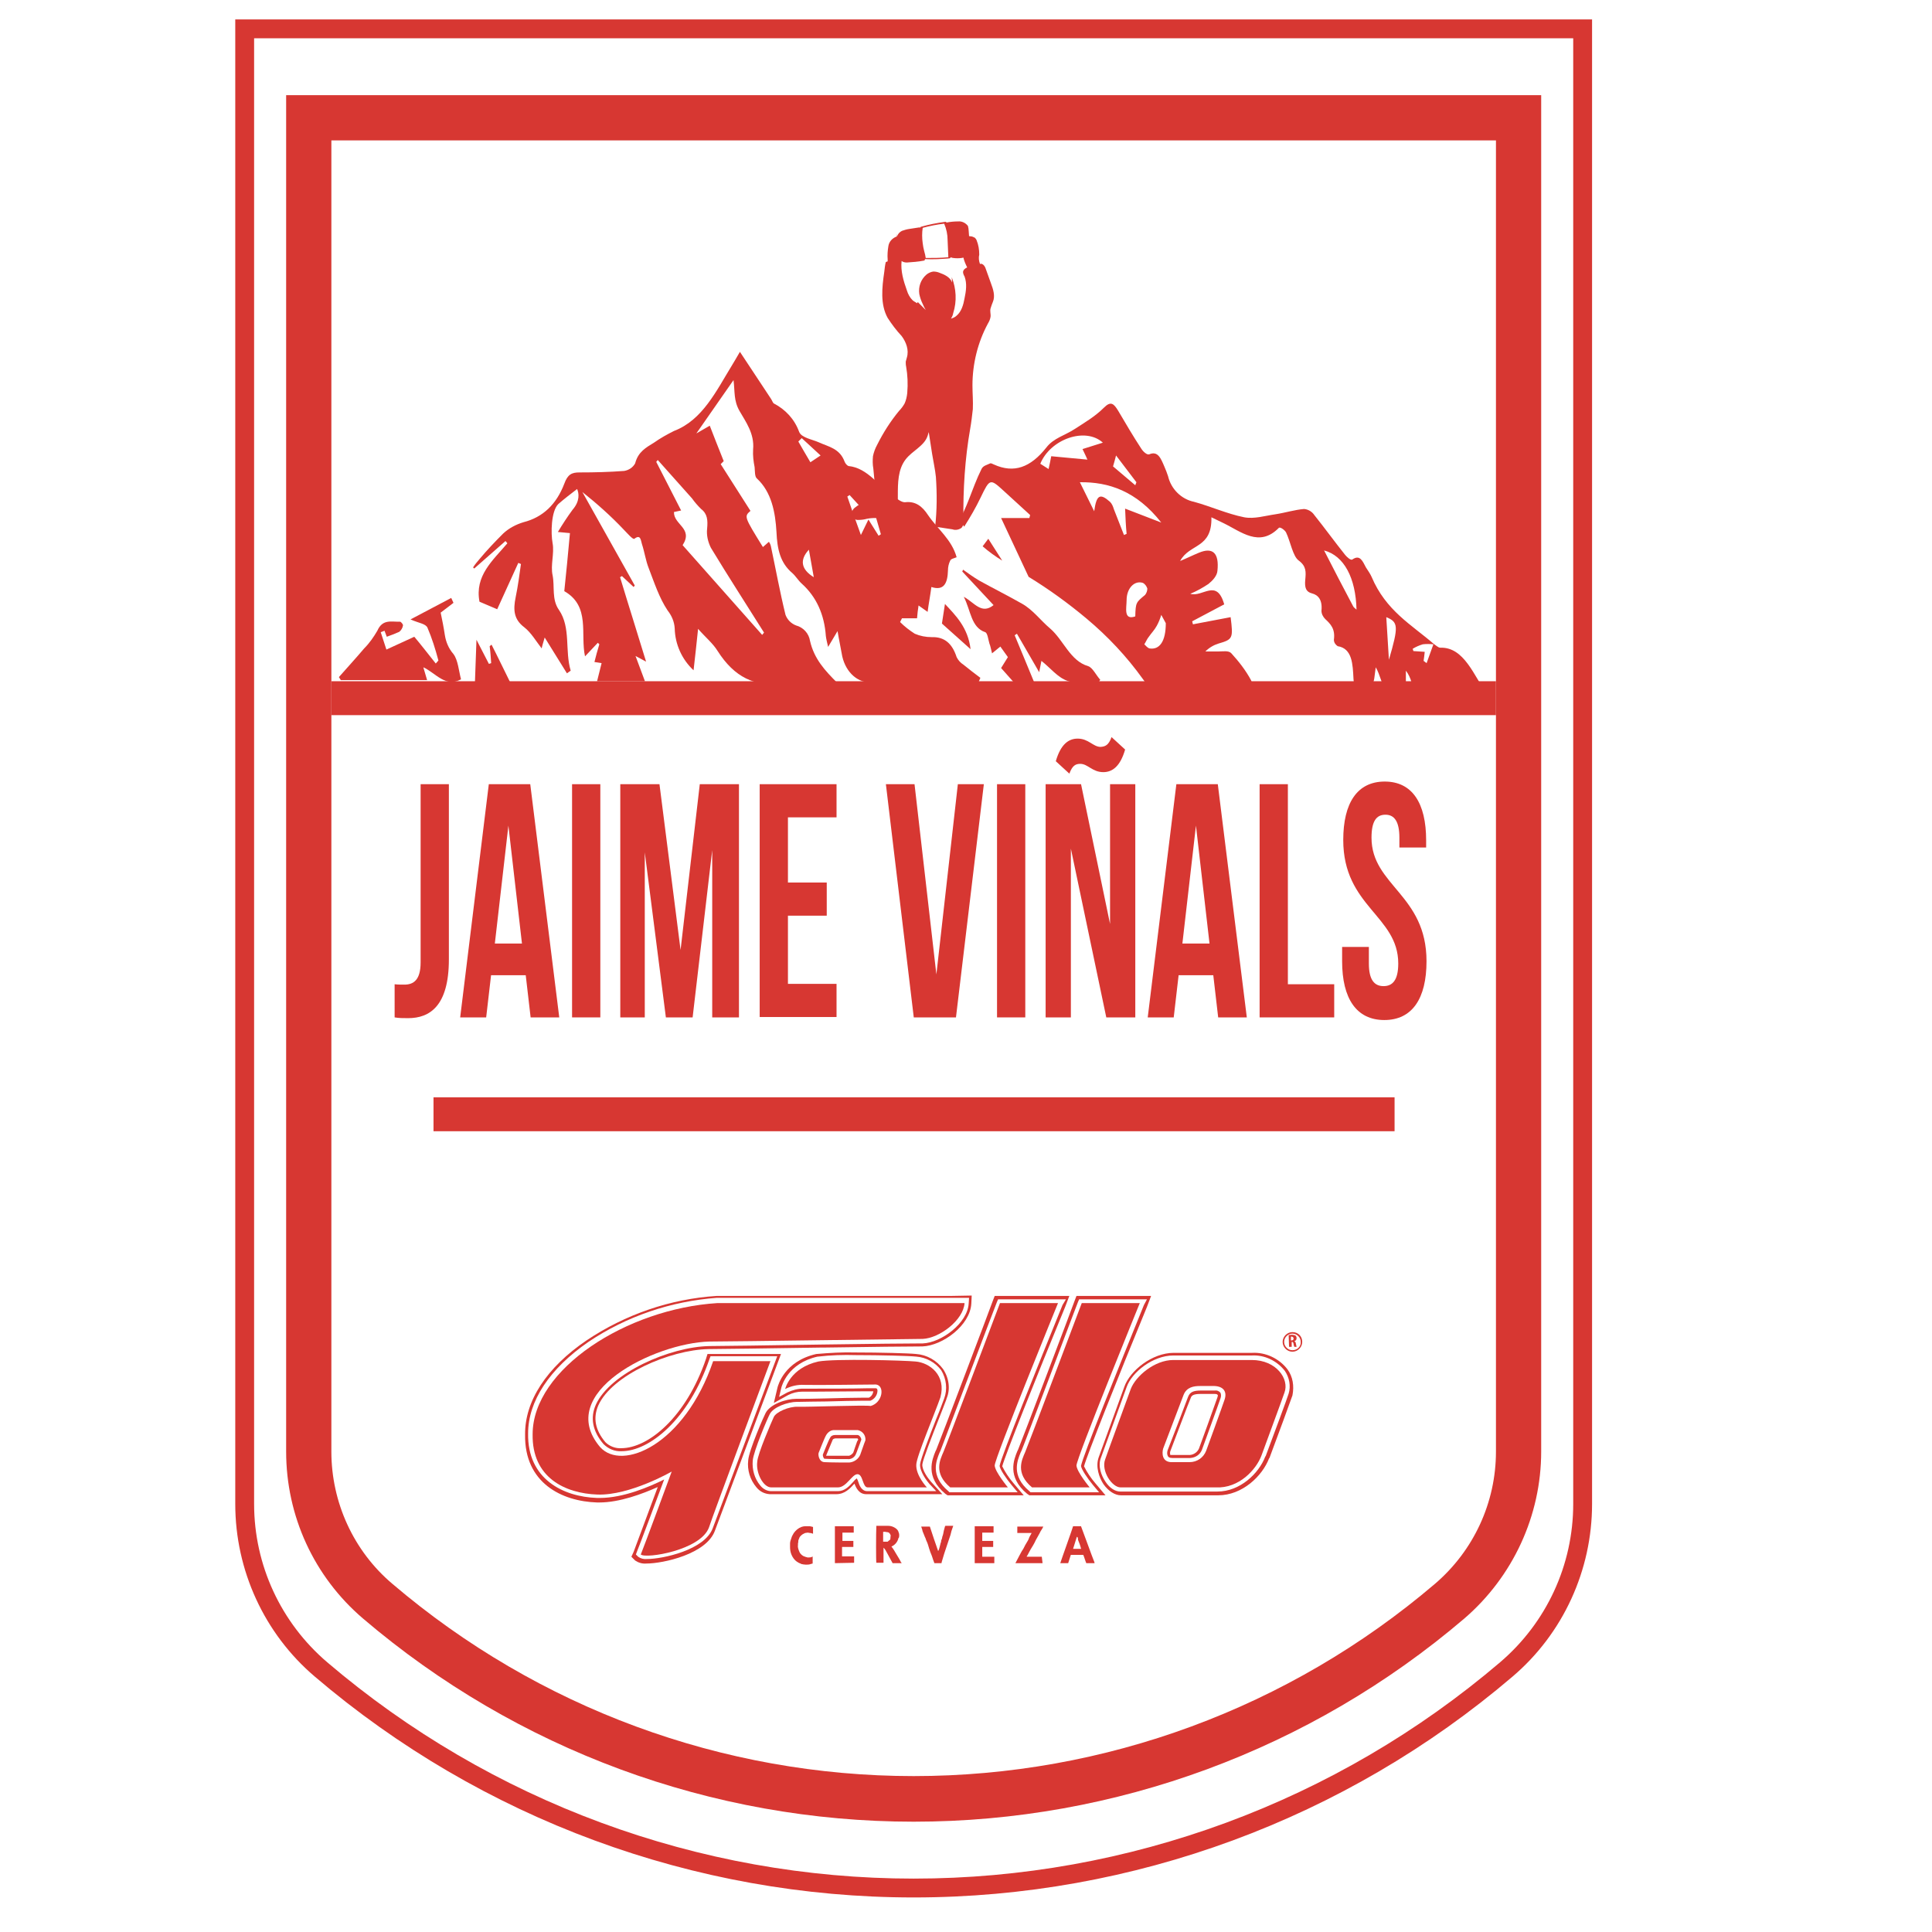 <?xml version="1.0" encoding="utf-8"?>
<svg viewBox="0 0 500 500" xmlns="http://www.w3.org/2000/svg">
  <g class="st0" transform="matrix(0.975, 0, 0, 0.975, 60.886, 5.024)" style="">
    <path d="M42.3,256.1c0.8,0.1,1.8,0.1,2.6,0.1c2.4,0,4.3-1.2,4.3-5.9V203h7.5v46.5c0,12.4-5.1,15.6-10.8,15.6c-1.4,0-2.4,0-3.6-0.2 V256.1z" style="fill: rgb(215, 55, 50);"/>
    <path d="M86,264.9h-7.6l-1.3-11.2h-9.2l-1.3,11.2h-6.9l7.6-61.9h11L86,264.9z M68.9,245.3h7.2L72.5,214L68.9,245.3z" style="fill: rgb(215, 55, 50);"/>
    <path d="M89.4,203h7.5v61.9h-7.5V203z" style="fill: rgb(215, 55, 50);"/>
    <path d="M118.2,247l5.1-44h10.4v61.9h-7.1v-44.4l-5.2,44.4h-7.1l-5.6-43.8v43.8h-6.5V203h10.4L118.2,247z" style="fill: rgb(215, 55, 50);"/>
    <path d="M146.7,229.1H157v8.8h-10.3v18.1h12.9v8.8h-20.4V203h20.4v8.8h-12.9V229.1z" style="fill: rgb(215, 55, 50);"/>
    <path d="M186.1,253.5l5.7-50.5h6.9l-7.4,61.9h-11.2l-7.4-61.9h7.6L186.1,253.5z" style="fill: rgb(215, 55, 50);"/>
    <path d="M202.2,203h7.5v61.9h-7.5V203z" style="fill: rgb(215, 55, 50);"/>
    <path d="M221.8,220.1v44.8h-6.7V203h9.4l7.7,37.1V203h6.7v61.9h-7.7L221.8,220.1z M232.6,190.5l3.6,3.3c-1.3,4.5-3.4,6-5.8,6 c-2.9,0-4.1-2.2-6.1-2.2c-1.2,0-2.1,0.4-2.9,2.6l-3.6-3.3c1.3-4.5,3.4-6,5.8-6c2.9,0,4.1,2.2,6.1,2.2 C230.9,193,231.8,192.7,232.6,190.5z" style="fill: rgb(215, 55, 50);"/>
    <path d="M268.5,264.9h-7.6l-1.3-11.2h-9.2l-1.3,11.2h-6.9l7.6-61.9h11L268.5,264.9z M251.4,245.3h7.2L255,214L251.4,245.3z" style="fill: rgb(215, 55, 50);"/>
    <path d="M271.9,203h7.5v53.1h12.3v8.8h-19.8V203z" style="fill: rgb(215, 55, 50);"/>
    <path d="M305.1,202.3c7.3,0,11,5.7,11,15.6v1.9h-7.1v-2.6c0-4.4-1.4-6.1-3.7-6.1c-2.4,0-3.7,1.7-3.7,6.1 c0,12.7,14.6,15.1,14.6,32.8c0,9.9-3.8,15.6-11.2,15.6c-7.4,0-11.2-5.7-11.2-15.6v-3.8h7.1v4.4c0,4.4,1.5,6,3.9,6 c2.4,0,3.9-1.6,3.9-6c0-12.7-14.6-15.1-14.6-32.8C294.1,208,297.8,202.3,305.1,202.3z" style="fill: rgb(215, 55, 50);"/>
  </g>
  <path d="M 236.455 471.453 C 184.175 471.453 133.747 452.823 93.952 418.88 C 81.272 408.053 74.054 392.349 74.054 375.67 L 74.054 24.629 L 398.857 24.629 L 398.857 375.67 C 398.857 392.252 391.541 408.053 378.959 418.88 C 339.163 452.823 288.638 471.453 236.455 471.453 Z M 85.758 36.334 L 85.758 375.67 C 85.758 388.838 91.513 401.42 101.56 409.906 C 139.209 441.996 187.003 459.651 236.455 459.651 C 285.907 459.651 333.701 441.996 371.351 409.906 L 375.155 414.393 L 371.351 409.906 C 381.397 401.323 387.152 388.838 387.152 375.67 L 387.152 36.334 L 85.758 36.334 Z" style="fill: rgb(215, 55, 50);"/>
  <path d="M 236.455 491.058 C 179.688 491.058 124.676 470.77 81.467 433.9 C 68.396 422.781 60.886 406.395 60.886 389.228 L 60.886 5.024 L 412.025 5.024 L 412.025 389.228 C 412.025 406.395 404.514 422.781 391.444 433.9 L 389.883 432.047 L 391.444 433.9 C 348.234 470.77 293.223 491.058 236.455 491.058 Z M 65.763 9.901 L 65.763 389.228 C 65.763 405.029 72.688 419.952 84.685 430.194 C 127.017 466.283 180.858 486.181 236.455 486.181 C 292.052 486.181 345.893 466.283 388.225 430.194 C 400.222 419.952 407.148 405.029 407.148 389.228 L 407.148 9.901 L 65.763 9.901 Z" style="fill: rgb(215, 55, 50);"/>
  <path d="M 232.456 398.299 C 232.164 399.177 231.578 399.86 230.7 400.25 C 231.188 400.835 231.578 401.518 231.968 402.2 C 232.359 402.883 232.846 403.566 233.139 404.249 C 233.236 404.346 233.334 404.444 233.334 404.541 L 230.993 404.541 C 230.993 404.444 230.896 404.346 230.896 404.346 C 230.505 403.566 230.018 402.786 229.628 402.005 C 229.432 401.713 229.335 401.42 229.14 401.128 C 229.042 400.932 228.847 400.737 228.652 400.542 L 228.652 404.444 L 226.799 404.444 C 226.701 404.054 226.701 396.836 226.799 394.885 L 229.92 394.885 C 230.505 394.885 231.091 395.08 231.578 395.373 C 232.066 395.665 232.456 396.056 232.554 396.543 C 232.749 396.933 232.749 397.421 232.651 397.909 C 232.456 398.104 232.456 398.201 232.456 398.299 Z M 228.555 398.982 L 229.725 398.982 L 230.408 398.396 C 230.408 398.006 230.505 397.616 230.505 397.324 C 230.213 396.738 230.213 396.738 229.823 396.543 C 229.432 396.543 229.042 396.348 228.555 396.446 L 228.555 398.982 Z" style="fill: rgb(215, 55, 50);"/>
  <path d="M 277.714 394.983 L 279.762 394.983 C 280.055 395.665 282.786 403.273 283.176 404.151 C 283.176 404.249 283.274 404.346 283.274 404.541 L 281.128 404.541 C 280.835 403.859 280.64 403.078 280.348 402.396 L 277.129 402.396 L 276.446 404.541 L 274.398 404.541 C 274.593 403.859 277.714 395.178 277.714 394.983 Z M 278.689 397.714 L 277.714 400.835 L 279.86 400.835 C 279.86 400.835 279.762 400.835 279.762 400.737 C 279.567 399.957 279.275 399.177 278.982 398.494 C 278.982 398.104 278.982 397.811 278.689 397.714 Z" style="fill: rgb(215, 55, 50);"/>
  <path d="M 243.673 404.541 L 241.82 404.541 C 241.722 404.249 241.625 404.054 241.527 403.761 C 241.332 403.078 241.04 402.298 240.747 401.615 C 240.649 401.323 240.552 401.03 240.454 400.737 C 240.357 400.445 240.259 400.055 240.162 399.762 C 240.064 399.469 239.967 399.177 239.772 398.787 C 239.576 398.396 239.576 398.104 239.381 397.811 C 239.284 397.519 239.089 397.128 238.991 396.836 C 238.894 396.543 238.699 396.251 238.699 395.958 C 238.601 395.665 238.504 395.373 238.406 395.08 L 240.649 395.08 C 241.332 397.128 242.015 399.274 242.795 401.42 C 242.99 401.128 243.088 400.737 243.185 400.347 C 243.283 399.957 243.38 399.567 243.478 399.177 C 243.673 399.079 243.478 398.884 243.576 398.689 C 243.673 398.494 243.673 398.396 243.771 398.201 C 243.771 398.104 243.868 397.909 243.868 397.714 C 244.063 397.226 244.161 396.738 244.258 396.153 C 244.356 395.86 244.453 395.47 244.551 395.08 C 244.551 394.983 244.648 394.983 244.648 394.885 L 246.697 394.885 C 246.502 395.568 246.209 396.153 246.112 396.738 C 246.014 397.128 245.916 397.519 245.721 398.006 C 245.526 398.592 245.331 399.177 245.136 399.762 C 244.844 400.542 244.648 401.323 244.356 402.103 C 244.258 402.396 244.161 402.786 244.063 403.078 C 243.966 403.371 243.868 403.761 243.771 404.054 C 243.673 404.346 243.673 404.444 243.673 404.541 Z" style="fill: rgb(215, 55, 50);"/>
  <path d="M 269.813 404.541 L 262.791 404.541 C 263.181 403.859 263.473 403.176 263.864 402.493 C 264.156 402.005 264.351 401.518 264.644 401.128 C 264.936 400.737 265.229 399.957 265.619 399.372 C 266.009 398.787 266.204 398.396 266.4 397.811 L 266.985 396.738 L 263.278 396.738 C 263.278 396.153 263.278 395.665 263.278 395.08 L 270.008 395.08 C 269.813 395.47 269.618 395.86 269.326 396.251 C 269.228 396.446 269.131 396.641 269.033 396.836 L 268.058 398.592 C 267.668 399.469 267.18 400.25 266.692 401.03 C 266.4 401.518 266.204 402.005 265.912 402.493 C 265.814 402.591 265.814 402.688 265.717 402.786 C 265.717 402.786 265.717 402.786 265.717 402.883 L 269.618 402.883 L 269.813 404.541 Z" style="fill: rgb(215, 55, 50);"/>
  <path d="M 254.207 402.883 L 257.328 402.883 L 257.328 404.541 L 252.256 404.541 L 252.256 394.983 L 257.133 394.983 C 257.133 395.47 257.133 396.056 257.133 396.641 L 254.207 396.641 L 254.207 398.787 L 257.036 398.787 L 257.036 400.347 L 254.207 400.347 L 254.207 402.883 Z" style="fill: rgb(215, 55, 50);"/>
  <path d="M 216.07 404.541 L 216.07 394.983 L 220.947 394.983 L 220.947 396.641 L 218.02 396.641 L 218.02 398.787 L 220.849 398.787 L 220.849 400.347 L 217.923 400.347 L 217.923 402.786 L 221.044 402.786 L 221.044 404.444 L 216.07 404.541 Z" style="fill: rgb(215, 55, 50);"/>
  <path d="M 210.412 402.786 L 210.217 402.883 C 209.827 403.078 209.437 403.078 209.047 403.078 C 208.657 402.981 208.267 402.883 207.876 402.688 C 207.389 402.396 206.999 402.005 206.804 401.42 C 206.608 400.932 206.413 400.347 206.511 399.86 C 206.511 399.567 206.511 399.274 206.608 399.079 C 206.511 398.592 206.804 398.299 206.901 397.909 C 206.999 397.714 207.096 397.616 207.194 397.519 C 207.389 397.324 207.584 397.128 207.779 397.031 C 207.974 396.933 208.169 396.836 208.364 396.738 C 208.559 396.738 208.852 396.641 209.047 396.641 C 209.242 396.641 209.437 396.738 209.632 396.738 C 209.925 396.738 210.12 396.836 210.412 396.933 L 210.412 395.178 L 210.022 395.08 C 209.73 394.983 209.535 394.983 209.242 394.983 C 208.949 394.983 208.657 394.983 208.364 394.983 C 208.072 394.983 207.681 395.08 207.389 395.178 C 206.608 395.47 205.926 396.056 205.438 396.738 C 205.243 397.128 204.95 397.519 204.853 397.909 C 204.755 398.201 204.658 398.494 204.56 398.787 C 204.463 399.079 204.463 399.372 204.463 399.664 C 204.463 399.86 204.463 400.055 204.463 400.347 C 204.463 401.03 204.56 401.713 204.853 402.396 C 205.145 403.078 205.633 403.761 206.218 404.151 C 206.511 404.346 206.804 404.541 207.194 404.639 L 207.291 404.736 C 207.681 404.834 208.169 404.932 208.559 404.932 C 209.047 404.932 209.437 404.932 209.925 404.736 C 210.022 404.736 210.217 404.639 210.315 404.639 L 210.315 402.786 L 210.412 402.786 Z" style="fill: rgb(215, 55, 50);"/>
  <path d="M 246.112 335.387 L 185.443 335.387 C 173.445 336.167 161.838 340.166 151.792 346.896 C 141.453 353.919 135.796 362.6 135.893 371.281 C 135.698 383.766 145.354 388.545 154.523 388.838 L 155.108 388.838 C 160.375 388.838 166.325 386.594 170.227 384.839 C 168.081 390.593 164.472 400.347 163.984 401.615 L 163.399 402.883 L 164.374 403.859 C 165.252 404.444 166.228 404.736 167.3 404.639 C 171.592 404.639 182.907 402.2 185.052 396.056 L 202.122 350.408 L 183.102 350.408 L 182.712 351.676 C 177.542 366.794 167.788 374.792 160.765 374.792 C 159.302 374.89 157.742 374.304 156.669 373.232 C 154.035 370.11 153.45 366.989 154.816 363.77 C 158.327 355.87 173.348 349.335 183.394 349.139 C 186.223 349.139 199.488 348.944 212.363 348.749 L 213.144 348.749 C 225.043 348.554 236.26 348.457 238.406 348.457 L 238.699 348.457 C 243.966 348.262 251.086 342.995 251.379 337.337 L 251.476 335.289 L 246.112 335.387 Z M 250.696 337.337 C 250.403 342.409 243.673 347.481 238.796 347.676 L 238.504 347.676 C 236.26 347.676 224.751 347.774 212.461 347.969 C 199.586 348.164 186.32 348.359 183.589 348.359 C 173.25 348.554 157.937 355.382 154.23 363.478 C 152.67 366.892 153.352 370.403 156.181 373.719 C 157.449 374.987 159.107 375.67 160.863 375.572 C 168.081 375.572 178.225 367.379 183.589 351.773 L 183.882 350.993 L 201.146 350.993 L 184.467 395.47 C 182.419 401.128 171.495 403.468 167.496 403.468 C 166.618 403.566 165.837 403.371 165.155 402.883 L 164.569 402.298 L 164.862 401.518 C 165.447 400.152 169.836 388.35 171.885 382.888 C 168.178 384.741 161.351 387.667 155.303 387.667 L 154.523 387.667 C 145.744 387.375 136.478 382.79 136.673 370.988 C 136.673 362.6 142.233 354.212 152.28 347.286 C 162.131 340.654 173.64 336.752 185.54 335.874 L 250.793 335.874 L 250.696 337.337 Z" style="fill: rgb(215, 55, 50);"/>
  <path d="M 199.391 352.261 L 184.565 352.261 C 177.152 374.012 160.96 380.84 155.303 374.5 C 143.404 360.454 169.349 347.579 183.589 347.189 C 189.149 347.189 235.968 346.506 238.796 346.506 C 243.185 346.311 249.33 341.629 249.623 337.24 C 247.867 337.24 190.32 337.24 185.638 337.24 C 162.228 338.703 137.844 354.309 137.844 371.183 C 137.649 382.4 146.232 386.497 154.62 386.789 C 163.009 387.082 173.836 380.84 173.836 380.84 C 173.836 380.84 166.618 400.445 165.837 402.298 C 167.105 403.468 181.346 401.225 183.492 395.275 C 184.272 392.739 199.391 352.261 199.391 352.261 Z" style="fill: rgb(215, 55, 50);"/>
  <path d="M 276.739 335.387 L 257.426 335.387 L 256.938 336.655 C 256.841 337.045 243.185 373.134 242.308 375.182 L 242.112 375.572 C 241.235 377.718 239.381 382.205 244.648 386.594 L 245.234 386.984 L 264.936 386.984 L 262.303 383.863 C 261.132 382.498 260.157 381.035 259.377 379.474 C 260.06 376.84 268.155 356.455 275.666 338.215 L 276.739 335.387 Z M 274.983 337.727 C 268.643 353.334 259.084 377.036 258.694 379.376 C 258.792 380.254 260.352 382.595 261.815 384.351 L 263.376 386.204 L 245.721 386.204 L 245.429 385.912 C 240.649 381.912 242.308 378.011 243.185 375.865 L 243.38 375.475 C 244.161 373.427 257.816 337.337 258.011 336.947 L 258.304 336.264 L 275.861 336.264 L 274.983 337.727 Z" style="fill: rgb(215, 55, 50);"/>
  <path d="M 258.792 337.24 C 258.792 337.24 245.039 373.719 244.161 375.768 C 243.283 377.816 241.527 381.23 245.916 384.936 L 260.84 384.936 C 260.84 384.936 257.524 380.937 257.426 379.279 C 257.328 377.621 273.812 337.24 273.812 337.24 L 258.792 337.24 Z" style="fill: rgb(215, 55, 50);"/>
  <path d="M 297.904 335.387 L 278.592 335.387 L 278.104 336.655 C 278.007 337.045 264.351 373.134 263.473 375.182 L 263.278 375.572 C 262.4 377.718 260.547 382.205 265.814 386.594 L 266.4 386.984 L 286.102 386.984 L 283.469 383.863 C 282.298 382.498 281.323 381.035 280.543 379.474 C 281.225 376.84 289.321 356.455 296.832 338.215 L 297.904 335.387 Z M 296.051 337.727 C 289.711 353.334 280.152 377.036 279.762 379.376 C 279.86 380.254 281.42 382.595 282.884 384.351 L 284.444 386.204 L 266.692 386.204 L 266.4 385.912 C 261.62 381.912 263.278 378.011 264.156 375.865 L 264.351 375.475 C 265.229 373.427 278.787 337.337 278.982 336.947 L 279.275 336.264 L 296.832 336.264 L 296.051 337.727 Z" style="fill: rgb(215, 55, 50);"/>
  <path d="M 279.957 337.24 C 279.957 337.24 266.204 373.719 265.327 375.768 C 264.449 377.816 262.693 381.23 267.082 384.936 L 282.006 384.936 C 282.006 384.936 278.689 380.937 278.592 379.279 C 278.494 377.621 294.978 337.24 294.978 337.24 L 279.957 337.24 Z" style="fill: rgb(215, 55, 50);"/>
  <path d="M 314.389 359.869 C 313.706 359.869 312.438 359.869 310.975 359.869 L 310.78 359.869 C 308.829 359.869 307.951 360.259 307.463 361.527 C 307.268 362.112 302.391 374.89 302.196 375.28 C 302.001 375.865 302.001 376.45 302.294 376.938 C 302.391 377.036 302.586 377.328 303.367 377.328 L 303.562 377.328 L 304.927 377.328 L 308.048 377.328 C 309.414 377.231 310.584 376.45 311.072 375.182 C 311.365 374.304 315.169 363.965 315.852 361.917 C 316.047 361.429 316.047 360.844 315.852 360.454 C 315.461 359.966 314.876 359.771 314.389 359.869 Z M 315.071 361.624 C 314.389 363.575 310.682 373.914 310.292 374.89 C 309.902 375.768 309.024 376.45 307.951 376.548 L 304.83 376.548 L 303.464 376.548 L 303.269 376.548 C 303.172 376.548 302.976 376.548 302.879 376.548 C 302.781 376.255 302.781 375.865 302.879 375.572 C 303.074 375.085 307.853 362.405 308.146 361.82 C 308.341 361.234 308.731 360.747 310.682 360.747 L 310.877 360.747 C 312.438 360.747 313.608 360.747 314.291 360.747 C 314.584 360.747 314.876 360.747 315.071 360.942 C 315.266 361.039 315.169 361.332 315.071 361.624 Z" style="fill: rgb(215, 55, 50);"/>
  <path d="M 333.213 354.407 C 331.068 351.578 327.556 349.92 324.045 350.115 L 303.757 350.115 C 298.197 350.115 292.442 354.699 290.979 358.893 L 284.347 377.133 C 283.469 379.572 284.444 382.4 285.615 384.156 C 286.883 385.912 288.541 386.984 290.101 386.984 L 315.266 386.984 C 321.509 386.984 326.678 382.01 328.434 377.426 L 328.532 377.328 C 330.97 370.793 333.994 362.6 334.481 361.137 C 334.969 358.698 334.579 356.26 333.213 354.407 Z M 333.506 360.649 C 333.018 362.21 329.995 370.305 327.556 376.84 L 327.459 376.938 C 325.801 381.327 320.924 386.009 315.071 386.009 L 289.906 386.009 C 288.638 386.009 287.175 385.131 286.102 383.473 C 285.029 381.912 284.054 379.376 284.932 377.231 L 291.564 358.991 C 292.93 355.089 298.392 350.798 303.659 350.798 L 323.947 350.798 C 327.264 350.603 330.482 352.163 332.531 354.797 C 333.701 356.552 334.091 358.698 333.506 360.649 Z" style="fill: rgb(215, 55, 50);"/>
  <path d="M 323.947 351.968 L 303.659 351.968 C 298.782 351.968 293.905 356.162 292.637 359.479 C 292.15 360.844 286.492 376.255 286.005 377.718 C 284.932 380.644 287.76 384.936 290.004 384.936 L 314.681 384.936 C 320.631 385.229 325.118 380.352 326.483 376.645 C 327.264 374.5 331.848 362.112 332.433 360.356 C 333.701 356.943 330.385 351.968 323.947 351.968 Z M 316.925 362.21 C 316.242 364.258 312.438 374.695 312.145 375.475 C 311.462 377.231 309.804 378.401 307.853 378.401 C 307.171 378.401 304.342 378.401 303.562 378.401 C 300.538 378.596 300.733 375.865 301.026 374.89 C 301.221 374.402 306.098 361.527 306.293 361.039 C 307.073 358.991 308.926 358.698 310.584 358.698 C 310.975 358.698 313.121 358.698 314.291 358.698 C 316.632 358.796 317.607 360.161 316.925 362.21 Z" style="fill: rgb(215, 55, 50);"/>
  <path d="M 221.922 371.378 C 221.337 371.378 217.825 371.378 216.07 371.378 C 215.484 371.378 214.997 371.671 214.802 372.159 C 214.412 372.744 213.241 375.768 212.948 376.45 C 212.948 376.84 213.046 377.133 213.241 377.426 C 213.339 377.523 213.339 377.523 213.436 377.523 C 214.509 377.621 217.923 377.621 219.776 377.621 C 220.556 377.523 221.239 377.036 221.532 376.255 C 221.727 375.865 222.215 374.402 222.605 373.427 C 222.702 373.134 222.8 372.841 222.897 372.646 C 222.995 372.354 222.507 371.378 221.922 371.378 Z M 221.824 373.036 C 221.532 373.914 220.947 375.475 220.849 375.865 C 220.654 376.255 220.264 376.548 219.776 376.743 C 218.118 376.743 215.192 376.743 213.826 376.743 L 213.826 376.645 C 214.216 375.67 215.289 373.134 215.484 372.646 C 215.582 372.451 215.68 372.354 216.167 372.256 L 221.922 372.256 C 222.02 372.354 222.02 372.451 222.117 372.549 L 221.824 373.036 Z" style="fill: rgb(215, 55, 50);"/>
  <path d="M 244.063 354.309 C 242.405 352.066 239.869 350.603 237.04 350.408 C 235.187 350.212 227.774 350.017 221.434 350.017 C 218.118 349.92 214.704 350.115 211.388 350.408 L 211.29 350.408 C 202.902 352.261 201.341 358.698 201.244 358.991 L 200.268 363.088 L 203.975 361.039 C 205.145 360.454 206.316 360.161 207.584 360.161 L 207.876 360.161 C 208.364 360.161 209.242 360.161 210.608 360.161 C 214.314 360.161 220.361 360.064 223.97 360.064 L 226.019 360.064 C 225.921 360.747 225.531 361.429 224.848 361.722 C 224.458 361.722 223.97 361.722 223.19 361.722 C 220.849 361.722 216.948 361.82 213.436 361.917 L 213.339 361.917 C 210.51 362.015 207.876 362.015 206.706 362.015 L 206.023 362.015 C 203.487 362.015 199.293 363.38 198.123 365.721 C 197.83 366.209 193.831 375.28 193.636 377.913 C 193.343 380.449 194.124 382.985 195.782 384.936 C 196.66 386.009 197.83 386.594 199.196 386.692 L 216.46 386.692 C 218.606 386.692 219.971 385.229 221.044 384.058 L 221.142 383.961 C 221.532 385.034 222.312 386.692 224.165 386.692 L 243.868 386.692 L 240.942 383.473 C 240.162 382.595 238.601 380.449 238.699 378.986 C 238.796 377.816 241.43 371.086 242.893 367.379 C 243.673 365.331 244.453 363.478 244.941 362.112 L 244.941 362.015 C 246.014 359.576 245.624 356.65 244.063 354.309 Z M 244.356 361.917 C 243.868 363.185 243.185 365.136 242.308 367.184 C 240.649 371.378 238.211 377.718 238.113 378.986 C 238.016 380.84 239.869 383.278 240.552 384.058 L 242.308 385.912 L 224.458 385.912 C 222.995 385.912 222.41 384.448 222.117 383.473 C 222.02 383.18 221.922 382.888 221.727 382.595 C 221.337 382.888 221.044 383.18 220.752 383.571 C 219.776 384.644 218.606 385.912 216.85 385.912 L 199.586 385.912 C 198.513 385.912 197.44 385.326 196.757 384.448 C 195.294 382.693 194.611 380.352 194.806 378.011 C 195.001 375.572 198.708 366.892 199.196 366.014 C 200.073 364.16 203.877 362.795 206.316 362.795 L 206.999 362.795 C 208.267 362.795 210.9 362.697 213.826 362.697 C 217.338 362.6 221.239 362.502 223.483 362.502 C 224.458 362.502 224.946 362.502 225.238 362.502 C 226.311 362.112 227.092 361.039 227.092 359.869 C 227.092 359.381 226.799 359.284 226.701 359.284 L 224.263 359.284 C 220.654 359.381 214.607 359.381 210.9 359.381 C 209.535 359.381 208.657 359.381 208.169 359.381 L 207.779 359.381 C 206.413 359.381 205.048 359.771 203.78 360.356 L 201.634 361.527 L 202.219 359.088 C 202.317 358.796 203.78 352.846 211.583 351.09 L 211.68 351.09 C 214.997 350.7 218.216 350.603 221.532 350.7 C 227.872 350.7 235.285 350.895 237.138 351.09 C 239.674 351.285 242.015 352.553 243.576 354.602 C 244.941 356.845 245.234 359.576 244.356 361.917 Z" style="fill: rgb(215, 55, 50);"/>
  <path d="M 236.943 352.358 C 234.017 352.066 216.167 351.578 211.778 352.358 C 204.463 354.016 203.195 359.479 203.195 359.479 C 204.755 358.698 206.413 358.308 208.169 358.406 C 210.9 358.503 225.238 358.308 226.701 358.308 C 229.042 358.601 228.457 362.99 225.336 363.868 C 224.165 363.575 208.852 364.16 206.511 364.063 C 204.17 363.965 200.854 365.428 200.268 366.696 C 199.683 367.964 196.074 376.255 195.977 378.304 C 195.587 381.23 197.537 384.936 199.586 384.936 L 216.85 384.936 C 219.093 384.936 220.459 381.522 221.922 381.522 C 223.385 381.522 223.19 384.936 224.556 384.936 L 239.869 384.936 C 239.869 384.936 236.943 381.815 237.138 378.986 C 237.236 376.84 241.917 365.819 243.38 361.624 C 244.941 355.87 240.552 352.651 236.943 352.358 Z M 223.97 372.744 C 223.678 373.427 222.8 376.06 222.605 376.548 C 222.117 377.621 221.044 378.401 219.776 378.499 C 219.581 378.499 214.802 378.499 213.339 378.401 C 211.876 378.304 211.68 376.353 211.876 375.963 C 211.973 375.768 213.339 372.159 213.826 371.378 C 214.314 370.598 215.094 370.013 216.07 370.11 C 216.167 370.11 221.337 370.11 222.02 370.11 C 223.288 370.403 224.068 371.476 223.97 372.744 Z" style="fill: rgb(215, 55, 50);"/>
  <path d="M 333.506 345.531 C 333.799 345.531 333.994 345.433 334.286 345.433 C 334.677 345.433 334.969 345.531 335.262 345.628 C 335.457 345.823 335.554 346.018 335.554 346.311 C 335.554 346.701 335.359 346.994 334.969 347.091 C 335.164 347.189 335.359 347.384 335.359 347.676 C 335.457 347.969 335.457 348.262 335.554 348.554 L 334.969 348.554 C 334.872 348.262 334.774 348.067 334.774 347.774 C 334.677 347.384 334.579 347.286 334.384 347.286 L 334.286 347.286 L 334.286 348.554 L 333.604 348.554 L 333.506 345.531 Z M 334.189 346.896 L 334.286 346.896 C 334.579 346.896 334.774 346.701 334.774 346.506 C 334.774 346.506 334.774 346.506 334.774 346.408 C 334.774 346.213 334.677 346.018 334.384 345.921 C 334.384 345.921 334.286 345.921 334.286 345.921 L 334.091 345.921 L 334.091 346.896 L 334.189 346.896 Z" style="fill: rgb(215, 55, 50);"/>
  <path d="M 334.481 344.75 C 333.116 344.75 331.945 345.921 331.945 347.286 C 331.945 348.652 333.116 349.822 334.481 349.822 C 335.847 349.822 337.017 348.652 337.017 347.286 C 337.017 345.823 335.945 344.75 334.481 344.75 Z M 334.481 349.432 C 333.311 349.432 332.336 348.457 332.336 347.286 C 332.336 346.116 333.311 345.14 334.481 345.14 C 335.652 345.14 336.627 346.116 336.627 347.286 C 336.725 348.457 335.749 349.432 334.481 349.432 C 334.579 349.432 334.579 349.432 334.481 349.432 Z" style="fill: rgb(215, 55, 50);"/>
  <rect x="112.191" y="283.984" width="248.723" height="8.778" style="fill: rgb(215, 55, 50);"/>
  <rect x="85.758" y="176.301" width="301.394" height="8.778" style="fill: rgb(215, 55, 50);"/>
  <path d="M 372.717 167.62 C 372.229 167.62 371.644 167.035 371.058 166.645 C 365.304 161.671 358.671 158.062 354.965 149.283 C 354.574 148.405 353.989 147.625 353.501 146.845 C 352.624 145.187 351.941 143.431 349.99 144.796 C 349.6 145.089 348.625 144.211 348.137 143.626 C 345.406 140.212 342.87 136.701 340.139 133.287 C 339.553 132.409 338.578 131.824 337.505 131.726 C 335.067 131.921 332.628 132.702 330.092 133.092 C 327.361 133.482 324.63 134.36 321.997 133.872 C 317.607 132.994 313.316 131.043 309.024 129.873 C 305.708 129.19 303.074 126.557 302.294 123.24 C 302.001 122.363 301.708 121.582 301.318 120.704 C 300.44 118.656 299.66 116.608 297.417 117.583 C 296.832 117.778 295.856 116.9 295.368 116.12 C 293.32 112.999 291.369 109.683 289.419 106.366 C 288.248 104.415 287.468 103.733 285.712 105.488 C 283.371 107.829 280.64 109.39 278.104 111.048 C 275.568 112.706 272.642 113.389 270.789 115.827 C 266.692 120.997 262.4 122.558 257.231 120.217 C 256.938 120.119 256.548 119.827 256.256 119.924 C 255.475 120.314 254.402 120.509 254.012 121.387 C 252.744 123.923 251.769 126.654 250.696 129.385 C 250.013 131.141 249.233 132.897 248.355 134.555 C 248.745 135.14 249.135 135.725 249.525 136.311 C 251.086 133.872 252.549 131.336 253.817 128.703 C 256.158 123.826 256.256 123.826 259.767 127.044 L 266.595 133.287 L 266.4 134.067 L 259.084 134.067 L 266.204 149.283 C 271.472 152.502 276.446 156.111 281.225 160.11 C 286.688 164.694 291.564 169.864 295.759 175.716 C 296.734 176.984 297.807 178.545 298.977 180.105 C 306.39 180.105 313.901 180.105 321.314 180.105 C 322.874 180.105 324.045 178.837 324.045 177.277 C 324.045 176.789 323.947 176.399 323.752 176.009 C 322.387 173.473 320.631 171.229 318.68 169.083 C 317.997 168.303 316.534 168.596 315.461 168.596 C 314.389 168.596 313.121 168.596 311.95 168.596 C 312.925 167.62 314.096 166.938 315.364 166.547 C 319.07 165.475 319.168 165.182 318.485 159.72 L 308.731 161.573 C 308.634 161.28 308.634 161.085 308.536 160.793 L 316.827 156.403 C 314.876 149.576 311.267 154.648 308.048 153.672 C 309.707 152.99 311.267 152.112 312.73 151.136 C 313.706 150.356 314.974 149.088 315.071 147.723 C 315.559 143.041 313.803 141.578 310.292 143.041 C 308.634 143.723 307.073 144.504 305.415 145.187 C 307.853 140.602 313.706 142.065 313.511 133.872 L 316.534 135.335 C 321.216 137.579 325.898 141.773 330.97 136.603 C 331.263 136.311 332.433 137.091 332.823 137.774 C 333.994 140.212 334.579 144.016 336.14 145.089 C 338.09 146.552 337.993 148.015 337.798 150.063 C 337.603 152.112 337.993 153.185 339.553 153.575 C 341.114 153.965 342.285 155.233 341.992 158.062 C 341.992 158.842 342.382 159.622 342.967 160.207 C 344.333 161.475 345.601 162.743 345.211 165.572 C 345.211 166.255 345.601 166.84 346.186 167.23 C 349.99 167.815 350.088 171.912 350.283 175.716 C 350.38 176.789 350.478 177.764 350.575 178.252 C 351.746 177.862 352.721 177.082 353.599 177.277 C 355.16 177.667 355.55 176.789 355.745 174.936 C 355.842 174.155 355.94 173.473 356.037 172.692 C 357.208 174.643 357.598 177.374 358.671 178.642 C 359.744 179.91 361.792 179.91 363.841 180.593 L 363.841 173.57 C 364.523 174.448 365.011 175.521 365.304 176.594 C 365.791 177.862 366.572 179.91 367.254 179.91 C 373.204 180.203 379.154 180.105 385.104 180.105 C 381.397 174.838 378.959 167.425 372.717 167.62 Z M 288.833 117.876 L 294.1 124.801 L 293.808 125.581 L 288.053 120.704 C 288.346 119.827 288.638 118.559 288.833 117.876 Z M 271.374 121.387 L 269.228 120.022 C 271.862 113.584 280.933 110.463 285.42 114.559 L 280.152 116.218 C 280.543 117.095 280.933 117.778 281.42 118.949 L 272.057 118.071 C 271.862 119.144 271.667 120.022 271.374 121.387 Z M 290.882 138.456 C 290.004 136.213 289.126 133.97 288.248 131.726 C 288.053 131.043 287.76 130.361 287.273 129.873 C 284.639 127.532 283.761 128.117 283.176 132.311 L 279.47 124.801 C 286.883 124.703 294.1 127.044 300.538 135.238 L 291.174 131.629 C 291.272 134.067 291.369 136.115 291.564 138.164 L 290.882 138.456 Z M 293.808 159.525 C 290.687 160.598 291.564 157.281 291.564 155.331 C 291.564 152.209 293.613 150.161 295.759 150.844 C 296.344 151.136 296.734 151.722 296.929 152.307 C 296.929 152.892 296.734 153.477 296.344 153.965 C 294.003 155.916 293.905 155.916 293.808 159.525 Z M 297.514 167.815 C 297.027 167.718 296.539 167.133 296.149 166.743 C 296.539 166.157 296.832 165.377 297.319 164.792 C 298.002 163.816 298.782 163.036 299.368 161.963 C 299.855 161.085 300.245 160.11 300.538 159.135 L 301.708 161.28 C 301.708 166.06 300.05 168.206 297.514 167.815 Z M 350.185 156.891 C 347.649 152.112 345.211 147.43 342.675 142.455 C 347.844 143.821 350.868 149.576 351.063 157.769 C 350.77 157.476 350.38 157.281 350.185 156.891 Z M 359.451 170.742 L 358.769 159.72 C 361.89 160.988 361.987 162.061 359.451 170.742 Z M 368.425 171.034 C 368.522 170.351 368.62 169.669 368.717 168.693 L 365.791 168.498 L 365.596 167.913 C 366.377 167.425 367.254 167.035 368.23 166.743 C 369.108 166.645 370.083 166.645 370.961 166.743 C 370.376 168.401 369.79 169.961 369.205 171.619 L 368.425 171.034 Z" style="fill: rgb(215, 55, 50);"/>
  <path d="M 254.305 141.383 C 255.865 142.748 257.621 144.016 259.377 145.089 L 255.768 139.432 L 254.305 141.383 Z" style="fill: rgb(215, 55, 50);"/>
  <path d="M 146.72 174.253 L 140.965 164.987 C 140.575 166.352 140.282 167.23 140.185 167.815 C 138.819 166.06 137.454 163.719 135.698 162.353 C 132.967 160.305 132.772 157.867 133.455 154.55 C 134.04 151.722 134.43 148.795 134.82 145.967 L 134.137 145.674 L 128.675 157.671 L 124.091 155.721 C 122.823 148.991 127.505 145.089 131.309 140.602 L 130.821 140.017 L 122.725 147.137 L 122.433 146.845 C 122.92 146.064 123.506 145.382 124.091 144.699 C 126.042 142.358 128.09 140.212 130.236 138.066 C 131.699 136.701 133.552 135.725 135.503 135.14 C 140.477 133.872 143.989 130.556 146.037 125.191 C 146.915 122.753 147.988 122.265 149.939 122.265 C 153.84 122.265 157.742 122.167 161.546 121.875 C 162.716 121.68 163.789 120.997 164.374 119.924 C 165.155 116.9 167.203 115.827 169.251 114.559 C 170.909 113.389 172.665 112.414 174.421 111.536 C 181.834 108.707 185.345 101.197 189.539 94.369 C 190.124 93.394 190.71 92.418 191.49 91.053 L 199.488 103.147 C 199.781 103.538 199.976 104.22 200.268 104.415 C 203.292 105.976 205.633 108.512 206.804 111.731 C 207.389 113.291 210.12 113.682 211.876 114.462 C 214.412 115.632 217.338 116.023 218.606 119.534 C 218.801 120.022 219.288 120.509 219.581 120.607 C 224.653 121.095 227.579 126.069 231.578 128.703 C 232.456 129.288 233.432 130.068 234.309 129.971 C 236.943 129.678 238.699 131.043 240.162 133.287 C 242.698 136.993 246.307 139.627 247.575 144.211 C 246.892 144.504 246.112 144.601 245.916 145.089 C 245.526 145.869 245.331 146.747 245.331 147.625 C 245.234 150.844 244.356 152.99 241.04 151.917 C 240.747 154.16 240.357 156.111 240.064 158.354 L 237.723 156.696 C 237.528 157.867 237.431 158.842 237.333 160.012 L 233.432 160.012 L 232.944 160.988 C 234.114 162.158 235.382 163.134 236.748 164.011 C 238.113 164.597 239.576 164.889 241.137 164.889 C 244.356 164.792 246.404 166.45 247.575 170.059 C 247.965 170.839 248.55 171.522 249.33 172.01 C 250.793 173.18 252.256 174.351 253.72 175.423 L 253.232 176.594 L 225.141 176.594 C 221.532 176.594 218.508 173.473 217.825 169.083 C 217.533 167.328 217.143 165.67 216.752 163.329 L 214.314 167.425 C 214.021 166.157 213.826 165.377 213.729 164.597 C 213.339 159.037 211.29 154.453 207.486 151.039 C 206.608 150.259 205.926 149.088 205.048 148.308 C 201.927 145.674 201.146 142.163 200.951 137.676 C 200.659 132.604 199.683 127.337 195.879 123.826 C 195.294 123.338 195.392 121.875 195.294 120.899 C 195.001 119.436 194.806 117.876 194.904 116.315 C 195.294 112.219 192.953 109.097 191.392 106.366 C 189.832 103.635 190.222 101.392 189.832 98.368 L 179.298 113.487 L 178.615 113.096 L 183.687 110.17 C 184.662 112.706 185.93 115.925 187.296 119.339 L 186.516 120.119 C 189.149 124.216 191.685 128.215 194.221 132.214 C 192.563 133.677 192.563 133.677 197.44 141.578 L 199 140.212 C 199.196 140.505 199.391 140.895 199.488 141.285 C 200.756 147.235 201.829 153.185 203.292 159.135 C 203.78 160.403 204.755 161.378 206.023 161.866 C 207.876 162.353 209.34 163.914 209.632 165.865 C 210.705 170.547 213.534 173.57 216.655 176.691 C 211.876 176.691 207.096 176.106 202.414 176.789 C 195.392 177.862 190.027 175.228 185.735 168.498 C 184.467 166.45 182.614 164.987 180.663 162.743 C 180.273 166.645 179.883 169.961 179.493 173.473 C 176.469 170.644 174.713 166.743 174.616 162.646 C 174.518 160.89 173.836 159.33 172.763 157.964 C 170.617 154.745 169.349 150.844 167.886 147.04 C 167.105 145.089 166.813 142.846 166.13 140.797 C 165.837 139.919 165.837 138.164 164.179 139.432 C 163.789 139.724 162.326 137.969 161.448 137.091 C 158.132 133.579 154.523 130.361 150.719 127.337 L 164.277 151.527 L 163.984 151.917 L 160.96 149.088 L 160.473 149.381 C 162.619 156.501 164.862 163.524 167.203 171.229 L 164.472 169.766 L 166.91 176.301 L 154.523 176.301 L 155.693 171.619 L 153.84 171.327 C 154.23 169.766 154.62 168.303 155.108 166.743 L 154.718 166.352 L 151.402 169.864 C 150.134 164.109 152.865 156.891 146.037 152.99 C 146.525 148.405 147.012 143.333 147.5 137.969 L 144.379 137.676 C 145.549 135.725 146.817 133.775 148.183 131.921 C 150.134 129.678 149.841 127.63 149.353 126.557 C 147.695 127.825 146.037 129.093 144.476 130.458 C 142.623 132.311 142.526 137.969 143.013 140.602 C 143.501 143.236 142.428 146.259 143.013 148.893 C 143.599 151.819 142.721 155.135 144.672 157.867 C 147.793 162.451 146.135 168.401 147.695 173.57 L 146.72 174.253 Z M 197.245 164.304 L 197.732 163.719 C 193.148 156.403 188.466 149.186 183.98 141.773 C 183.199 140.212 182.809 138.456 183.004 136.798 C 183.199 134.652 183.102 132.994 181.444 131.726 C 180.566 130.848 179.785 129.971 179.103 128.995 C 176.176 125.679 173.153 122.363 170.227 119.046 L 169.836 119.534 C 171.982 123.728 174.128 127.922 176.274 132.116 L 174.421 132.507 C 174.323 135.823 179.493 136.701 176.664 141.09 C 183.492 148.795 190.417 156.599 197.245 164.304 Z M 223.092 131.629 L 219.874 128.117 L 219.288 128.507 C 220.361 131.629 221.434 134.75 222.8 138.456 C 223.678 136.701 224.165 135.628 224.751 134.457 L 227.384 138.651 L 227.969 138.261 C 227.189 135.628 226.409 132.897 225.628 129.971 L 223.092 131.629 Z M 207.486 113.389 L 206.608 114.267 C 207.584 116.023 208.657 117.778 209.73 119.631 L 212.363 117.876 C 210.608 116.218 209.047 114.852 207.486 113.389 Z M 210.608 149.381 L 209.34 142.26 C 206.901 144.894 207.291 147.332 210.608 149.381 Z" style="fill: rgb(215, 55, 50);"/>
  <path d="M 284.444 176.399 C 281.713 176.399 278.787 177.082 276.251 176.204 C 273.715 175.326 271.862 172.887 269.521 171.034 L 268.936 173.96 L 263.181 164.011 L 262.596 164.402 C 264.254 168.303 265.814 172.205 267.57 176.399 L 262.205 176.399 L 259.084 172.887 L 260.84 170.059 L 258.889 167.328 L 256.743 169.083 C 256.451 168.011 256.353 167.23 256.06 166.547 C 255.768 165.572 255.573 163.816 254.988 163.621 C 251.281 162.353 251.281 158.062 249.428 154.453 C 252.159 155.916 254.012 159.135 257.133 156.599 L 249.038 147.918 L 249.233 147.43 C 250.598 148.405 251.964 149.381 253.427 150.259 C 257.133 152.307 260.84 154.16 264.449 156.208 C 267.277 157.769 269.326 160.598 271.764 162.646 C 275.276 165.67 276.934 171.034 281.616 172.4 C 282.786 172.79 283.664 174.741 284.737 175.911 L 284.444 176.399 Z" style="fill: rgb(215, 55, 50);"/>
  <path d="M 117.361 156.013 L 114.044 158.549 C 114.435 160.403 114.825 162.353 115.117 164.304 C 115.41 166.157 116.093 167.815 117.361 169.279 C 118.531 170.839 118.726 173.57 119.312 175.814 C 115.215 177.959 112.874 174.253 109.558 172.692 L 110.533 176.009 L 88.197 176.009 L 87.709 175.228 C 89.855 172.79 92.098 170.351 94.244 167.815 C 95.61 166.45 96.683 164.889 97.658 163.231 C 99.024 160.11 101.364 160.988 103.51 160.89 C 103.803 160.89 104.388 161.671 104.291 161.866 C 104.193 162.548 103.803 163.134 103.315 163.524 C 102.242 164.011 101.169 164.402 100.096 164.792 L 99.511 163.231 L 98.536 163.621 C 99.024 165.084 99.511 166.645 99.999 168.108 L 107.217 164.792 C 108.875 166.743 110.826 169.279 112.776 171.717 L 113.459 170.937 C 112.679 168.011 111.801 165.182 110.631 162.451 C 110.143 161.378 108.387 161.28 106.241 160.305 L 116.776 154.745 L 117.361 156.013 Z" style="fill: rgb(215, 55, 50);"/>
  <path d="M 122.92 176.399 L 123.311 165.572 L 126.529 171.815 L 127.115 171.619 C 127.017 170.156 126.92 168.693 126.724 167.23 L 127.212 166.84 C 128.773 169.864 130.236 172.985 131.992 176.496 L 122.92 176.496 L 122.92 176.399 Z" style="fill: rgb(215, 55, 50);"/>
  <path d="M 251.184 168.011 L 243.771 161.378 C 243.966 160.012 244.258 158.159 244.551 156.306 C 247.282 159.232 250.501 162.353 251.184 168.011 Z" style="fill: rgb(215, 55, 50);"/>
  <path d="M 256.938 78.178 C 257.621 76.617 257.036 74.861 256.451 73.301 L 255.085 69.497 C 254.89 68.814 254.207 68.034 253.622 68.326 C 253.329 67.546 253.232 66.668 253.427 65.888 C 253.427 64.62 253.232 63.352 252.744 62.181 C 252.647 61.889 252.452 61.694 252.256 61.499 C 252.061 61.401 251.769 61.303 251.574 61.206 L 250.793 61.108 L 250.696 59.743 C 250.696 59.353 250.598 58.865 250.501 58.475 C 249.916 57.695 248.94 57.207 247.965 57.304 C 246.989 57.304 245.916 57.402 244.941 57.597 C 244.941 57.499 244.844 57.402 244.648 57.402 C 242.503 57.695 240.454 58.085 238.406 58.67 C 238.308 58.67 238.211 58.767 238.211 58.865 C 238.113 58.865 237.918 58.865 237.821 58.865 L 235.285 59.255 C 234.602 59.353 234.017 59.548 233.432 59.743 C 232.846 60.035 232.359 60.523 232.164 61.206 L 231.968 60.523 L 232.066 61.206 C 230.993 61.596 230.115 62.474 229.92 63.644 C 229.725 64.815 229.628 65.985 229.725 67.156 C 229.725 67.351 229.725 67.546 229.725 67.643 L 229.432 67.741 L 229.237 67.839 C 229.042 68.619 228.945 69.497 228.847 70.375 C 228.262 74.374 227.774 78.763 229.725 82.274 C 230.798 83.932 231.968 85.493 233.334 86.956 C 234.504 88.517 235.285 90.565 234.7 92.516 C 234.602 92.808 234.504 93.199 234.407 93.589 C 234.407 93.979 234.407 94.467 234.504 94.857 C 234.895 97.1 234.992 99.343 234.797 101.684 C 234.7 102.66 234.504 103.538 234.114 104.415 C 233.724 105.098 233.236 105.781 232.651 106.366 C 230.408 109.097 228.555 112.023 226.994 115.145 C 226.506 116.023 226.116 117.095 225.921 118.071 C 225.824 119.144 225.824 120.217 226.019 121.29 C 226.214 123.435 226.409 125.581 226.701 127.727 C 226.799 128.312 226.799 129.093 226.311 129.483 C 225.921 129.678 225.531 129.775 225.141 129.775 C 223.775 129.873 222.507 130.361 221.434 131.239 C 220.654 131.726 220.264 132.604 220.459 133.482 C 220.752 134.165 221.434 134.652 222.215 134.555 C 222.897 134.555 223.678 134.457 224.36 134.262 C 226.311 133.872 228.262 134.067 230.115 134.75 C 230.798 135.043 231.676 135.335 232.164 134.75 C 232.359 134.457 232.456 134.067 232.359 133.677 L 232.359 128.312 C 232.359 124.996 232.359 121.485 234.407 118.851 C 236.163 116.608 239.186 115.437 240.064 112.804 C 240.162 112.511 240.259 112.121 240.357 111.828 C 240.649 113.682 240.942 115.632 241.235 117.486 C 241.527 119.339 242.015 121.485 242.21 123.435 C 242.503 127.727 242.503 132.019 242.015 136.311 L 246.502 136.993 C 247.282 137.286 248.16 137.091 248.843 136.603 C 249.33 136.018 249.525 135.238 249.33 134.555 C 249.233 126.654 249.72 118.754 251.086 110.951 C 251.379 109.292 251.574 107.634 251.769 105.879 C 251.866 103.83 251.671 101.782 251.671 99.734 C 251.671 94.174 253.037 88.614 255.67 83.737 C 255.963 83.25 256.256 82.664 256.353 81.982 C 256.451 81.299 256.158 80.519 256.353 79.836 C 256.548 79.153 256.743 78.665 256.938 78.178 Z M 239.576 66.766 C 239.479 66.18 239.381 65.595 239.186 65.01 C 238.991 64.327 238.894 63.644 238.796 62.962 C 238.601 61.596 238.601 60.231 238.796 58.963 C 240.649 58.475 242.503 58.085 244.356 57.89 C 244.941 59.255 245.234 60.718 245.234 62.084 C 245.331 63.547 245.331 65.107 245.429 66.571 C 243.478 66.766 241.527 66.766 239.576 66.766 Z M 232.749 65.79 C 232.749 65.595 232.651 65.498 232.651 65.303 L 232.749 65.79 Z M 232.944 66.863 C 232.944 66.863 232.944 66.961 232.944 66.961 L 232.944 66.863 Z M 249.623 77.202 C 249.33 78.86 248.843 80.616 247.575 81.689 C 247.184 82.079 246.697 82.274 246.112 82.469 C 246.404 81.982 246.599 81.591 246.697 81.006 C 247.672 77.983 247.477 74.666 246.307 71.74 L 246.404 73.106 C 245.916 71.74 244.453 71.057 243.088 70.57 C 242.6 70.375 242.112 70.277 241.527 70.277 C 240.844 70.375 240.259 70.667 239.772 71.057 C 238.308 72.325 237.626 74.179 237.918 76.129 C 238.113 77.007 238.406 77.885 238.796 78.665 C 238.991 79.153 239.284 79.738 239.576 80.226 C 238.894 79.543 238.211 78.86 237.528 78.178 L 237.333 78.47 C 236.943 78.178 236.455 77.983 236.163 77.69 C 235.48 77.007 234.992 76.129 234.7 75.154 C 233.822 72.715 233.041 70.082 233.334 67.546 C 233.724 67.839 234.212 67.936 234.7 67.936 C 236.163 67.839 237.626 67.741 239.089 67.448 C 239.186 67.448 239.186 67.448 239.284 67.351 C 239.381 67.253 239.381 67.156 239.381 67.058 C 241.527 67.156 243.576 67.058 245.721 66.863 C 245.819 66.863 246.014 66.766 246.014 66.571 C 246.209 66.668 246.502 66.766 246.697 66.766 C 247.38 66.863 248.16 66.863 248.843 66.766 C 249.038 66.766 249.135 66.668 249.33 66.668 C 249.525 67.546 249.916 68.424 250.306 69.204 C 249.72 69.497 249.33 69.789 249.233 70.375 C 249.233 70.765 249.428 71.252 249.623 71.545 C 250.306 73.398 250.013 75.349 249.623 77.202 Z" style="fill: rgb(215, 55, 50);"/>
</svg>